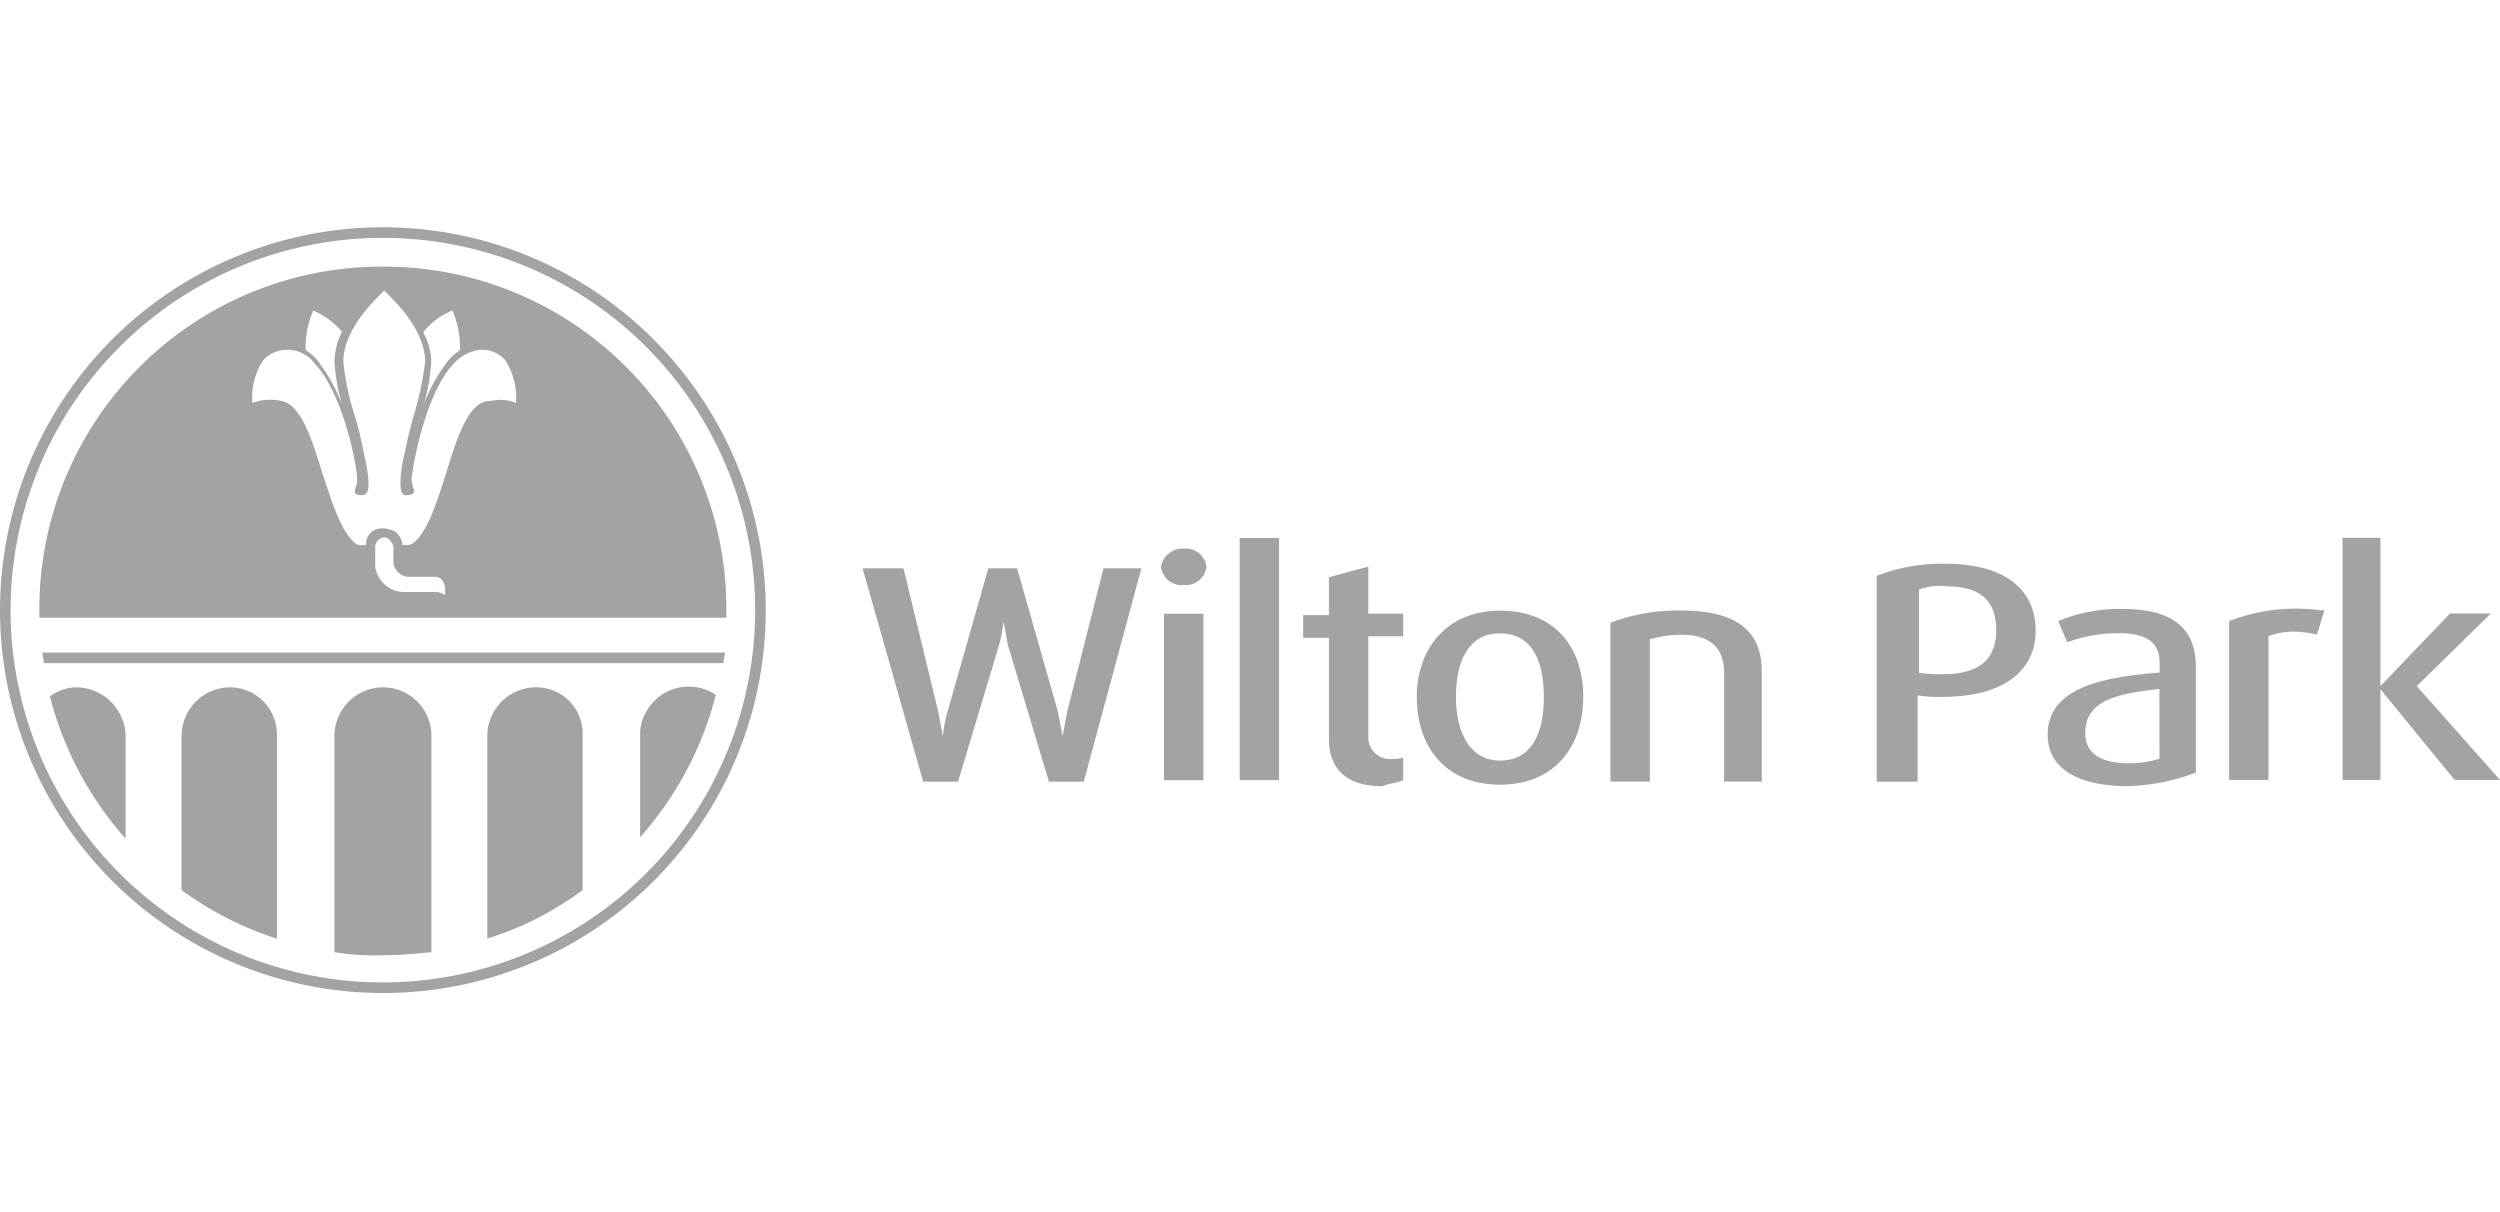 <svg xmlns="http://www.w3.org/2000/svg" width="165" height="80" viewBox="0 0 165 80"><g id="Wilton_Park" data-name="Wilton Park" transform="translate(-3163 -631)"><rect id="Rectangle_30" data-name="Rectangle 30" width="165" height="80" transform="translate(3163 631)" fill="rgba(203,255,250,0)"></rect><g id="Blue_logo_no_sub_heading" transform="translate(-590.4 10868.22)"><path id="path24" d="M3918.469-10185.72l-5.493-6.192,4.894-4.794h-2.7l-4.594,4.794h0v-9.788h-2.5v15.98h2.5v-5.992h0l4.894,5.992Zm-11.586-11.187c-.4,0-.8-.1-1.2-.1a12.385,12.385,0,0,0-5.094.8v10.486h2.6v-9.488a4.678,4.678,0,0,1,1.7-.3,7.731,7.731,0,0,1,1.5.2Zm-10.887,9.789a6.9,6.9,0,0,1-2,.3c-1.8,0-2.9-.6-2.9-2,0-2.1,2-2.6,4.894-2.9Zm2.4.9v-6.991c0-2.7-1.8-3.795-4.794-3.795a10.583,10.583,0,0,0-4.295.8l.6,1.4a9.7,9.7,0,0,1,3.4-.6c1.7,0,2.7.5,2.7,2v.6c-4,.3-7.391,1.1-7.391,4.095,0,2.3,2.1,3.4,5.294,3.4a13.779,13.779,0,0,0,4.494-.9m-13.184-9.388c0,1.8-1,2.9-3.5,2.9a8.617,8.617,0,0,1-1.6-.1v-5.493a3.988,3.988,0,0,1,1.9-.2c2.2,0,3.2,1,3.2,2.9m2.6,0c0-2.6-1.9-4.4-5.993-4.4a11.893,11.893,0,0,0-4.495.8v13.583h2.7v-5.693a8.614,8.614,0,0,0,1.6.1c4.195,0,6.192-1.8,6.192-4.393m-18.078,9.887v-7.191c0-2.9-2-4-5.294-4a12.568,12.568,0,0,0-4.694.8v10.487h2.6v-9.389a7.585,7.585,0,0,1,2.1-.3c1.8,0,2.8.8,2.8,2.5v7.191h2.5Zm-14.383-5.493c0,2.4-.8,4.2-2.9,4.2-2,0-2.9-1.9-2.9-4.2s.8-4.194,2.9-4.194,2.9,1.8,2.9,4.194m2.6,0c0-3.3-1.9-5.693-5.493-5.693-3.5,0-5.493,2.5-5.493,5.693,0,3.3,1.9,5.793,5.493,5.793s5.493-2.5,5.493-5.793m-11.885,5.493v-1.5a1.7,1.7,0,0,1-.7.1,1.424,1.424,0,0,1-1.6-1.4v-6.692h2.3v-1.5h-2.3v-3.1l-2.6.7v2.5h-1.7v1.5h1.7v6.692c0,1.7.9,3.1,3.5,3.1.5-.2,1-.2,1.4-.4m-8.19-15.98h-2.6v15.98h2.6Zm-4.794,1.9a1.366,1.366,0,0,0-1.5-1.2,1.441,1.441,0,0,0-1.5,1.2,1.366,1.366,0,0,0,1.5,1.2,1.372,1.372,0,0,0,1.5-1.2m-.2,3.1h-2.6v10.986h2.6Zm-4.095-3h-2.5l-2.4,9.488c-.1.5-.2,1.1-.3,1.6h0c-.1-.5-.2-1.1-.3-1.6l-2.7-9.488h-1.9l-2.7,9.488a8.971,8.971,0,0,0-.3,1.6h0c-.1-.5-.2-1.1-.3-1.6l-2.3-9.488h-2.7l4,14.082h2.3l2.7-8.988a9.008,9.008,0,0,0,.3-1.6h0c.1.5.2,1.1.3,1.6l2.7,8.988h2.3l3.8-14.082" transform="translate(-0.069 -0.025)" fill="#a1a4a3"></path><g id="Logo_Image" transform="translate(3753.4 -10222.22)"><g id="Group-3" transform="translate(0 0)"><path id="Fill-4" d="M5.5,88.1a2.992,2.992,0,0,0-1.8.6,22.519,22.519,0,0,0,4.994,9.389V91.3a3.285,3.285,0,0,0-3.2-3.2h0" transform="translate(-0.404 -57.737)" fill="#a1a4a3" fill-rule="evenodd"></path><path id="Fill-5" d="M15.6,88.1a3.218,3.218,0,0,0-3.2,3.2h0v10.188a22.015,22.015,0,0,0,6.292,3.2V91.2a3.112,3.112,0,0,0-3.1-3.1" transform="translate(-0.415 -57.737)" fill="#a1a4a3" fill-rule="evenodd"></path><path id="Fill-6" d="M42.7,91.2v6.792A22.519,22.519,0,0,0,47.694,88.6a3.192,3.192,0,0,0-4.395.8,2.992,2.992,0,0,0-.6,1.8" transform="translate(-0.451 -57.737)" fill="#a1a4a3" fill-rule="evenodd"></path><path id="Fill-7" d="M3.2,85.8c0,.2.1.5.1.7H48.145c0-.2.1-.5.1-.7H3.2" transform="translate(-0.403 -57.734)" fill="#a1a4a3" fill-rule="evenodd"></path><path id="Fill-8" d="M35.8,88.1a3.218,3.218,0,0,0-3.2,3.2h0V104.68a20.794,20.794,0,0,0,6.292-3.2V91.2a3.049,3.049,0,0,0-3.1-3.1h0" transform="translate(-0.439 -57.737)" fill="#a1a4a3" fill-rule="evenodd"></path><path id="Fill-9" d="M25.7,88.1a3.218,3.218,0,0,0-3.2,3.2v14.283a16.658,16.658,0,0,0,3.2.2c1.1,0,2.1-.1,3.2-.2V91.2a3.2,3.2,0,0,0-3.2-3.1" transform="translate(-0.427 -57.737)" fill="#a1a4a3" fill-rule="evenodd"></path><path id="Fill-10" d="M27.1,74.6a.6.6,0,0,0,.1.4h0a.755.755,0,0,0-.1-.4" transform="translate(-0.432 -57.72)" fill="#a1a4a3" fill-rule="evenodd"></path><path id="Fill-11" d="M24.2,75h0a.6.6,0,0,0,.1-.4.755.755,0,0,0-.1.4h0" transform="translate(-0.429 -57.72)" fill="#a1a4a3" fill-rule="evenodd"></path><path id="Fill-12" d="M34.462,69.289a3.549,3.549,0,0,0-1-.2c-.3,0-.7.1-1,.1-1.2.3-1.9,2.4-2.6,4.694-.6,1.9-1.2,3.8-2.1,4.594a.763.763,0,0,1-.5.2h-.3a1.192,1.192,0,0,0-.5-.9,1.852,1.852,0,0,0-.7-.2h-.1a1.027,1.027,0,0,0-1.1,1v.1h-.3a.55.55,0,0,1-.5-.2c-.9-.8-1.5-2.8-2.1-4.594-.7-2.3-1.4-4.395-2.6-4.694a3.4,3.4,0,0,0-1-.1,3.549,3.549,0,0,0-1,.2,4.479,4.479,0,0,1,.7-2.8,2.191,2.191,0,0,1,1.7-.7,2.224,2.224,0,0,1,1.7.9c2,2.1,2.9,7.291,2.8,7.691a.9.9,0,0,1-.1.5c0,.1-.1.3,0,.4s.2.1.4.1a.367.367,0,0,0,.3-.1c.1-.1.4-.4-.2-2.9a20.91,20.91,0,0,0-.5-2.1,17.792,17.792,0,0,1-.8-3.7c0-2.2,2.2-4.195,2.7-4.694.5.5,2.7,2.5,2.7,4.694a20.911,20.911,0,0,1-.8,3.7c-.2.8-.4,1.5-.5,2.1-.4,1.6-.4,2.6-.2,2.9a.367.367,0,0,0,.3.1.6.6,0,0,0,.4-.1c.1-.1.1-.2,0-.4,0-.2-.1-.3-.1-.5,0-.4.8-5.593,2.8-7.691a2.839,2.839,0,0,1,1.7-.9,2.058,2.058,0,0,1,1.7.7,4.625,4.625,0,0,1,.7,2.8M29.768,81.974a1.168,1.168,0,0,0-.8-.2h-2a1.921,1.921,0,0,1-1.8-1.7v-1.3a.644.644,0,0,1,.6-.6c.3,0,.5.3.6.6v1.1a1.062,1.062,0,0,0,1,.9h1.7c.9,0,.7,1.2.7,1.2M21.078,63.2a5.216,5.216,0,0,1,1.9,1.4,4.546,4.546,0,0,0-.5,2,12.757,12.757,0,0,0,.5,2.8,11.075,11.075,0,0,0-1.7-3,4.344,4.344,0,0,0-.7-.6,5.983,5.983,0,0,1,.5-2.6m9.189,0a6.319,6.319,0,0,1,.5,2.6,4.344,4.344,0,0,0-.7.6,11.075,11.075,0,0,0-1.7,3,12.757,12.757,0,0,0,.5-2.8,4.131,4.131,0,0,0-.5-1.9v-.1a4.5,4.5,0,0,1,1.9-1.4m-4.594-2.9A22.592,22.592,0,0,0,3,82.972v.5H48.345v-.5A22.592,22.592,0,0,0,25.672,60.3" transform="translate(-0.403 -57.703)" fill="#a1a4a3" fill-rule="evenodd"></path><path id="Fill-1" d="M50.939,82.969a25.269,25.269,0,1,0-25.269,25.269A25.235,25.235,0,0,0,50.939,82.969m-.7,0A24.57,24.57,0,1,1,25.669,58.4a24.553,24.553,0,0,1,24.57,24.57" transform="translate(-0.4 -57.7)" fill="#a1a4a3" fill-rule="evenodd"></path></g></g></g></g></svg>